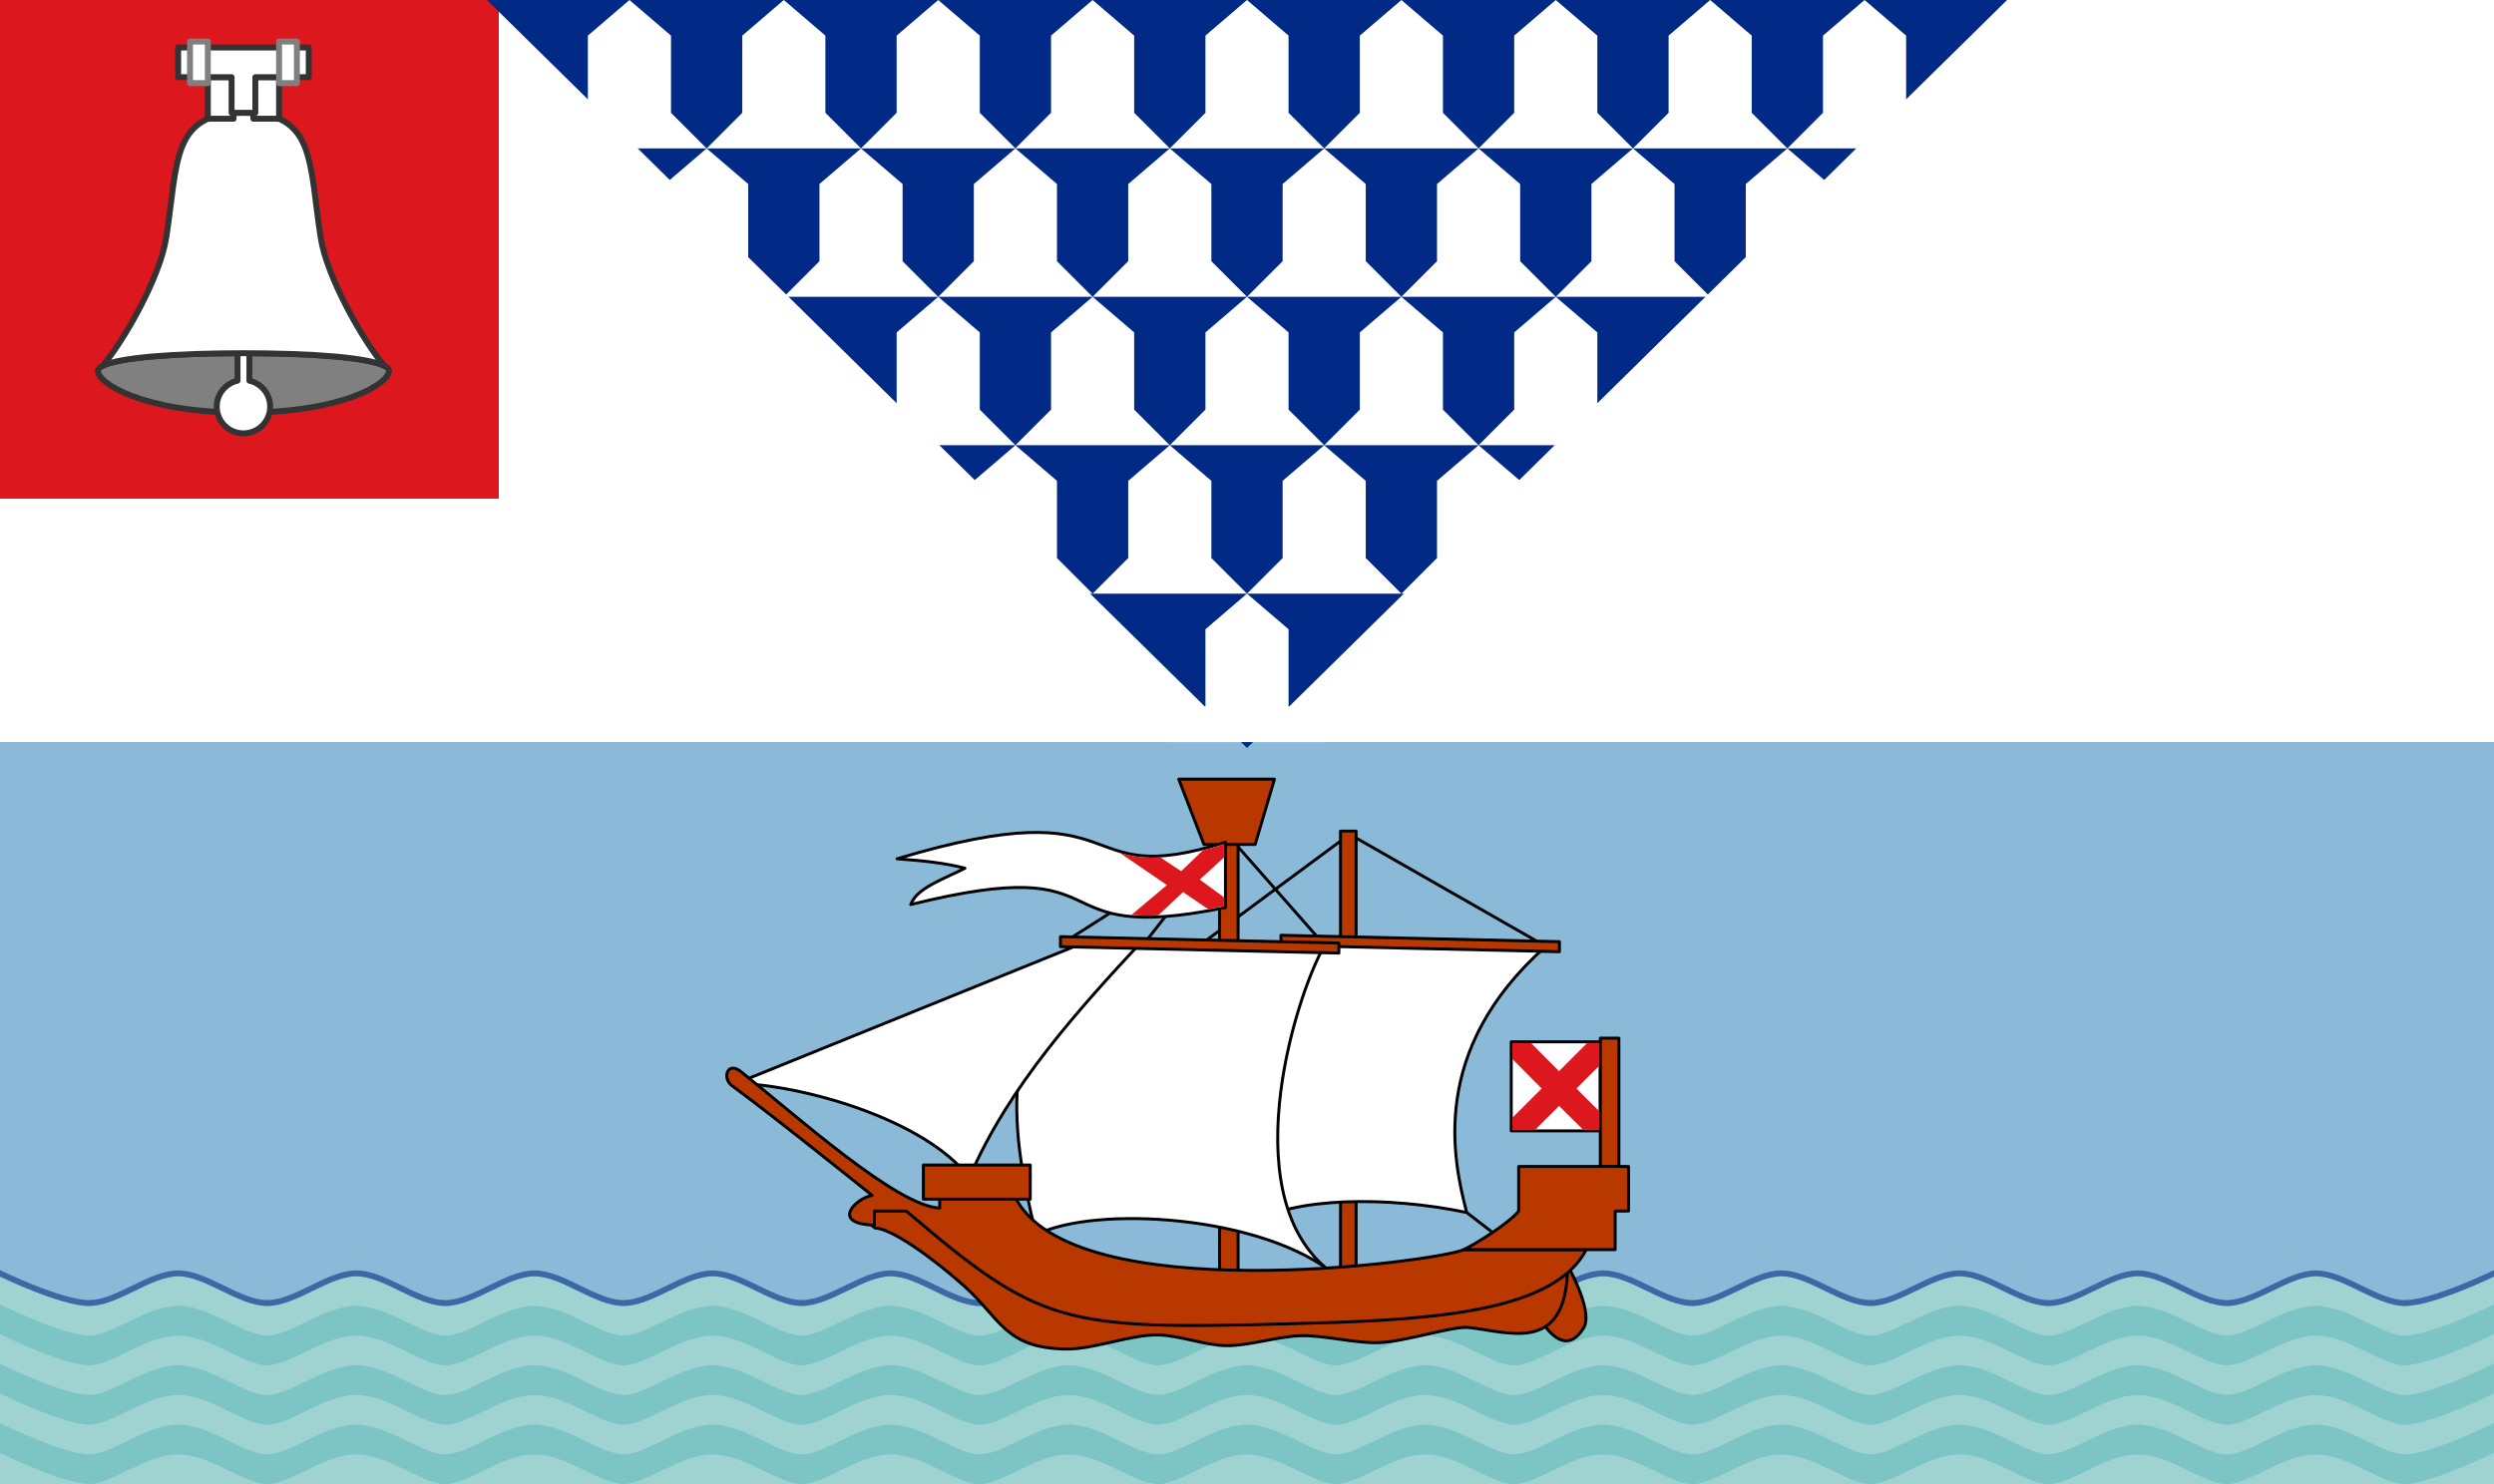 <svg xmlns="http://www.w3.org/2000/svg" version="1.0" width="420" height="250"><path style="fill:#fff;fill-opacity:1;fill-rule:nonzero;stroke:none;stroke-width:3;stroke-linecap:butt;stroke-linejoin:miter;stroke-miterlimit:4;stroke-dasharray:none;stroke-dashoffset:0;stroke-opacity:1" d="M164.116 405.652h420v125h-420z" transform="translate(-164.116 -405.652)"/><path style="fill:#8abad8;fill-opacity:1;fill-rule:nonzero;stroke:none;stroke-width:3;stroke-linecap:butt;stroke-linejoin:miter;stroke-miterlimit:4;stroke-dasharray:none;stroke-dashoffset:0;stroke-opacity:1" d="M164.116 530.652h420v125h-420z" transform="translate(-164.116 -405.652)"/><path d="M164.116 624.152s10.257 5 15 5c4.744 0 10.257-5 15-5 4.744 0 10.257 5 15 5 4.744 0 10.257-5 15-5 4.744 0 10.257 5 15 5 4.744 0 10.257-5 15-5 4.744 0 10.257 5 15 5 4.744 0 10.257-5 15-5 4.744 0 10.257 5 15 5 4.744 0 10.257-5 15-5 4.744 0 10.257 5 15 5 4.744 0 10.257-5 15-5 4.744 0 10.257 5 15 5 4.744 0 10.257-5 15-5 4.744 0 10.257 5 15 5 4.744 0 10.257-5 15-5 4.744 0 10.257 5 15 5 4.744 0 10.257-5 15-5 4.744 0 10.257 5 15 5 4.744 0 10.257-5 15-5 4.744 0 10.257 5 15 5 4.744 0 10.257-5 15-5 4.744 0 10.257 5 15 5 4.744 0 10.257-5 15-5 4.744 0 10.257 5 15 5 4.744 0 10.257-5 15-5 4.744 0 10.257 5 15 5 4.744 0 15-5 15-5" style="opacity:1;fill:none;fill-opacity:1;fill-rule:nonzero;stroke:#9ed3d2;stroke-width:5;stroke-linecap:square;stroke-linejoin:miter;stroke-miterlimit:4;stroke-dasharray:none;stroke-dashoffset:0;stroke-opacity:1" transform="translate(-164.116 -406.652)"/><path d="M164.116 629.152s10.257 5 15 5c4.744 0 10.257-5 15-5 4.744 0 10.257 5 15 5 4.744 0 10.257-5 15-5 4.744 0 10.257 5 15 5 4.744 0 10.257-5 15-5 4.744 0 10.257 5 15 5 4.744 0 10.257-5 15-5 4.744 0 10.257 5 15 5 4.744 0 10.257-5 15-5 4.744 0 10.257 5 15 5 4.744 0 10.257-5 15-5 4.744 0 10.257 5 15 5 4.744 0 10.257-5 15-5 4.744 0 10.257 5 15 5 4.744 0 10.257-5 15-5 4.744 0 10.257 5 15 5 4.744 0 10.257-5 15-5 4.744 0 10.257 5 15 5 4.744 0 10.257-5 15-5 4.744 0 10.257 5 15 5 4.744 0 10.257-5 15-5 4.744 0 10.257 5 15 5 4.744 0 10.257-5 15-5 4.744 0 10.257 5 15 5 4.744 0 10.257-5 15-5 4.744 0 10.257 5 15 5 4.744 0 15-5 15-5" style="opacity:1;fill:none;fill-opacity:1;fill-rule:nonzero;stroke:#7dc4c5;stroke-width:5;stroke-linecap:square;stroke-linejoin:miter;stroke-miterlimit:4;stroke-dasharray:none;stroke-dashoffset:0;stroke-opacity:1" transform="translate(-164.116 -406.652)"/><path d="M164.116 634.152s10.257 5 15 5c4.744 0 10.257-5 15-5 4.744 0 10.257 5 15 5 4.744 0 10.257-5 15-5 4.744 0 10.257 5 15 5 4.744 0 10.257-5 15-5 4.744 0 10.257 5 15 5 4.744 0 10.257-5 15-5 4.744 0 10.257 5 15 5 4.744 0 10.257-5 15-5 4.744 0 10.257 5 15 5 4.744 0 10.257-5 15-5 4.744 0 10.257 5 15 5 4.744 0 10.257-5 15-5 4.744 0 10.257 5 15 5 4.744 0 10.257-5 15-5 4.744 0 10.257 5 15 5 4.744 0 10.257-5 15-5 4.744 0 10.257 5 15 5 4.744 0 10.257-5 15-5 4.744 0 10.257 5 15 5 4.744 0 10.257-5 15-5 4.744 0 10.257 5 15 5 4.744 0 10.257-5 15-5 4.744 0 10.257 5 15 5 4.744 0 10.257-5 15-5 4.744 0 10.257 5 15 5 4.744 0 15-5 15-5" style="opacity:1;fill:none;fill-opacity:1;fill-rule:nonzero;stroke:#9ed3d2;stroke-width:5;stroke-linecap:square;stroke-linejoin:miter;stroke-miterlimit:4;stroke-dasharray:none;stroke-dashoffset:0;stroke-opacity:1" transform="translate(-164.116 -406.652)"/><path d="M164.116 639.152s10.257 5 15 5c4.744 0 10.257-5 15-5 4.744 0 10.257 5 15 5 4.744 0 10.257-5 15-5 4.744 0 10.257 5 15 5 4.744 0 10.257-5 15-5 4.744 0 10.257 5 15 5 4.744 0 10.257-5 15-5 4.744 0 10.257 5 15 5 4.744 0 10.257-5 15-5 4.744 0 10.257 5 15 5 4.744 0 10.257-5 15-5 4.744 0 10.257 5 15 5 4.744 0 10.257-5 15-5 4.744 0 10.257 5 15 5 4.744 0 10.257-5 15-5 4.744 0 10.257 5 15 5 4.744 0 10.257-5 15-5 4.744 0 10.257 5 15 5 4.744 0 10.257-5 15-5 4.744 0 10.257 5 15 5 4.744 0 10.257-5 15-5 4.744 0 10.257 5 15 5 4.744 0 10.257-5 15-5 4.744 0 10.257 5 15 5 4.744 0 10.257-5 15-5 4.744 0 10.257 5 15 5 4.744 0 15-5 15-5" style="opacity:1;fill:none;fill-opacity:1;fill-rule:nonzero;stroke:#7dc4c5;stroke-width:5;stroke-linecap:square;stroke-linejoin:miter;stroke-miterlimit:4;stroke-dasharray:none;stroke-dashoffset:0;stroke-opacity:1" transform="translate(-164.116 -406.652)"/><path d="M164.116 644.152s10.257 5 15 5c4.744 0 10.257-5 15-5 4.744 0 10.257 5 15 5 4.744 0 10.257-5 15-5 4.744 0 10.257 5 15 5 4.744 0 10.257-5 15-5 4.744 0 10.257 5 15 5 4.744 0 10.257-5 15-5 4.744 0 10.257 5 15 5 4.744 0 10.257-5 15-5 4.744 0 10.257 5 15 5 4.744 0 10.257-5 15-5 4.744 0 10.257 5 15 5 4.744 0 10.257-5 15-5 4.744 0 10.257 5 15 5 4.744 0 10.257-5 15-5 4.744 0 10.257 5 15 5 4.744 0 10.257-5 15-5 4.744 0 10.257 5 15 5 4.744 0 10.257-5 15-5 4.744 0 10.257 5 15 5 4.744 0 10.257-5 15-5 4.744 0 10.257 5 15 5 4.744 0 10.257-5 15-5 4.744 0 10.257 5 15 5 4.744 0 10.257-5 15-5 4.744 0 10.257 5 15 5 4.744 0 15-5 15-5" style="opacity:1;fill:none;fill-opacity:1;fill-rule:nonzero;stroke:#9ed3d2;stroke-width:5;stroke-linecap:square;stroke-linejoin:miter;stroke-miterlimit:4;stroke-dasharray:none;stroke-dashoffset:0;stroke-opacity:1" transform="translate(-164.116 -406.652)"/><path d="M164.116 649.152s10.257 5 15 5c4.744 0 10.257-5 15-5 4.744 0 10.257 5 15 5 4.744 0 10.257-5 15-5 4.744 0 10.257 5 15 5 4.744 0 10.257-5 15-5 4.744 0 10.257 5 15 5 4.744 0 10.257-5 15-5 4.744 0 10.257 5 15 5 4.744 0 10.257-5 15-5 4.744 0 10.257 5 15 5 4.744 0 10.257-5 15-5 4.744 0 10.257 5 15 5 4.744 0 10.257-5 15-5 4.744 0 10.257 5 15 5 4.744 0 10.257-5 15-5 4.744 0 10.257 5 15 5 4.744 0 10.257-5 15-5 4.744 0 10.257 5 15 5 4.744 0 10.257-5 15-5 4.744 0 10.257 5 15 5 4.744 0 10.257-5 15-5 4.744 0 10.257 5 15 5 4.744 0 10.257-5 15-5 4.744 0 10.257 5 15 5 4.744 0 10.257-5 15-5 4.744 0 10.257 5 15 5 4.744 0 15-5 15-5" style="opacity:1;fill:none;fill-opacity:1;fill-rule:nonzero;stroke:#7dc4c5;stroke-width:5;stroke-linecap:square;stroke-linejoin:miter;stroke-miterlimit:4;stroke-dasharray:none;stroke-dashoffset:0;stroke-opacity:1" transform="translate(-164.116 -406.652)"/><path d="M164.116 654.152s10.257 5 15 5c4.744 0 10.257-5 15-5 4.744 0 10.257 5 15 5 4.744 0 10.257-5 15-5 4.744 0 10.257 5 15 5 4.744 0 10.257-5 15-5 4.744 0 10.257 5 15 5 4.744 0 10.257-5 15-5 4.744 0 10.257 5 15 5 4.744 0 10.257-5 15-5 4.744 0 10.257 5 15 5 4.744 0 10.257-5 15-5 4.744 0 10.257 5 15 5 4.744 0 10.257-5 15-5 4.744 0 10.257 5 15 5 4.744 0 10.257-5 15-5 4.744 0 10.257 5 15 5 4.744 0 10.257-5 15-5 4.744 0 10.257 5 15 5 4.744 0 10.257-5 15-5 4.744 0 10.257 5 15 5 4.744 0 10.257-5 15-5 4.744 0 10.257 5 15 5 4.744 0 10.257-5 15-5 4.744 0 10.257 5 15 5 4.744 0 10.257-5 15-5 4.744 0 10.257 5 15 5 4.744 0 15-5 15-5" style="opacity:1;fill:none;fill-opacity:1;fill-rule:nonzero;stroke:#9ed3d2;stroke-width:5;stroke-linecap:square;stroke-linejoin:miter;stroke-miterlimit:4;stroke-dasharray:none;stroke-dashoffset:0;stroke-opacity:1" transform="translate(-164.116 -406.652)"/><path d="M164.116 621.152s10.257 5 15 5c4.744 0 10.257-5 15-5 4.744 0 10.257 5 15 5 4.744 0 10.257-5 15-5 4.744 0 10.257 5 15 5 4.744 0 10.257-5 15-5 4.744 0 10.257 5 15 5 4.744 0 10.257-5 15-5 4.744 0 10.257 5 15 5 4.744 0 10.257-5 15-5 4.744 0 10.257 5 15 5 4.744 0 10.257-5 15-5 4.744 0 10.257 5 15 5 4.744 0 10.257-5 15-5 4.744 0 10.257 5 15 5 4.744 0 10.257-5 15-5 4.744 0 10.257 5 15 5 4.744 0 10.257-5 15-5 4.744 0 10.257 5 15 5 4.744 0 10.257-5 15-5 4.744 0 10.257 5 15 5 4.744 0 10.257-5 15-5 4.744 0 10.257 5 15 5 4.744 0 10.257-5 15-5 4.744 0 10.257 5 15 5 4.744 0 10.257-5 15-5 4.744 0 10.257 5 15 5 4.744 0 15-5 15-5" style="opacity:1;fill:none;fill-opacity:1;fill-rule:nonzero;stroke:#3c69a6;stroke-width:1;stroke-linecap:square;stroke-linejoin:miter;stroke-miterlimit:4;stroke-dasharray:none;stroke-dashoffset:0;stroke-opacity:1" transform="translate(-164.116 -406.652)"/><path style="fill:#dc171d;fill-opacity:1;fill-rule:nonzero;stroke:none;stroke-width:3;stroke-linecap:butt;stroke-linejoin:miter;stroke-miterlimit:4;stroke-dasharray:none;stroke-dashoffset:0;stroke-opacity:1" d="M164.116 405.652h84v84h-84z" transform="translate(-164.116 -405.652)"/><path d="m374.116 531.652-128-126h256l-128 126z" style="opacity:1;fill:#012a87;fill-opacity:1;fill-rule:nonzero;stroke:none;stroke-width:3;stroke-linecap:butt;stroke-linejoin:miter;stroke-miterlimit:4;stroke-dasharray:none;stroke-dashoffset:0;stroke-opacity:1" transform="translate(-164.116 -405.652)"/><path d="M289.116 411.652v13l-6 6h26l-6-6v-13l-7-6-7 6zM315.116 411.652v13l-6 6h26l-6-6v-13l-7-6-7 6zM341.116 411.652v13l-6 6h26l-6-6v-13l-7-6-7 6zM367.116 411.652v13l-6 6h26l-6-6v-13l-7-6-7 6zM393.116 411.652v13l-6 6h26l-6-6v-13l-7-6-7 6zM419.116 411.652v13l-6 6h26l-6-6v-13l-7-6-7 6zM445.116 411.652v13l-6 6h26l-6-6v-13l-7-6-7 6zM471.116 411.652v13l-6 6h26l-6-6v-13l-7-6-7 6zM263.116 411.652v13l-6 6h26l-6-6v-13l-7-6-7 6zM367.116 511.652v13l-6 6h26l-6-6v-13l-7-6-7 6zM315.116 461.652v13l-6 6h26l-6-6v-13l-7-6-7 6zM341.116 461.652v13l-6 6h26l-6-6v-13l-7-6-7 6zM367.116 461.652v13l-6 6h26l-6-6v-13l-7-6-7 6zM393.116 461.652v13l-6 6h26l-6-6v-13l-7-6-7 6zM419.116 461.652v13l-6 6h26l-6-6v-13l-7-6-7 6zM302.116 436.652v13l-6 6h26l-6-6v-13l-7-6-7 6zM328.116 436.652v13l-6 6h26l-6-6v-13l-7-6-7 6zM354.116 436.652v13l-6 6h26l-6-6v-13l-7-6-7 6zM380.116 436.652v13l-6 6h26l-6-6v-13l-7-6-7 6zM406.116 436.652v13l-6 6h26l-6-6v-13l-7-6-7 6zM432.116 436.652v13l-6 6h26l-6-6v-13l-7-6-7 6zM458.116 436.652v13l-6 6h26l-6-6v-13l-7-6-7 6zM276.116 436.652v13l-6 6h26l-6-6v-13l-7-6-7 6zM328.116 486.652v13l-6 6h26l-6-6v-13l-7-6-7 6zM354.116 486.652v13l-6 6h26l-6-6v-13l-7-6-7 6zM380.116 486.652v13l-6 6h26l-6-6v-13l-7-6-7 6zM406.116 486.652v13l-6 6h26l-6-6v-13l-7-6-7 6z" style="opacity:1;fill:#fff;fill-opacity:1;fill-rule:nonzero;stroke:none;stroke-width:3;stroke-linecap:butt;stroke-linejoin:miter;stroke-miterlimit:4;stroke-dasharray:none;stroke-dashoffset:0;stroke-opacity:1" transform="translate(-164.116 -405.652)"/><path d="M205.116 465.152c-14 0-24.481 1.047-24.5 3-.019 2.014 7.5 7 24.5 7s24.52-4.986 24.5-7c-.018-1.953-10.5-3-24.5-3z" style="fill:gray;fill-opacity:1;fill-rule:nonzero;stroke:#333;stroke-width:1;stroke-linecap:square;stroke-linejoin:miter;stroke-miterlimit:4;stroke-dasharray:none;stroke-dashoffset:0;stroke-opacity:1" transform="translate(-164.116 -405.652)"/><path d="M204.116 464.652v5.125c-2 .457-3.5 2.237-3.5 4.375 0 2.484 2.016 4.5 4.5 4.5s4.5-2.016 4.5-4.5c0-2.138-1.499-3.918-3.5-4.375v-5.125h-2z" style="fill:#fff;fill-opacity:1;fill-rule:nonzero;stroke:#333;stroke-width:1;stroke-linecap:square;stroke-linejoin:round;stroke-miterlimit:4;stroke-dasharray:none;stroke-dashoffset:0;stroke-opacity:1" transform="translate(-164.116 -405.652)"/><path d="M205.116 424.652c-12.097 0-11 8-13 21-1.024 6.657-7.096 17.39-10.75 21.656 2.615-1.41 11.92-2.156 23.75-2.156s21.135.746 23.75 2.156c-3.654-4.267-9.726-15-10.75-21.656-2-13-.903-21-13-21z" style="fill:#fff;fill-opacity:1;fill-rule:nonzero;stroke:#333;stroke-width:1;stroke-linecap:square;stroke-linejoin:round;stroke-miterlimit:4;stroke-dasharray:none;stroke-dashoffset:0;stroke-opacity:1" transform="translate(-164.116 -405.652)"/><path style="fill:#fff;fill-opacity:1;fill-rule:nonzero;stroke:#333;stroke-width:1;stroke-linecap:square;stroke-linejoin:round;stroke-miterlimit:4;stroke-dasharray:none;stroke-dashoffset:0;stroke-opacity:1" d="M199.116 418.652h4.333v7h-4.333z" transform="translate(-164.116 -405.652)"/><path transform="matrix(-1 0 0 1 -164.116 -405.652)" style="fill:#fff;fill-opacity:1;fill-rule:nonzero;stroke:#333;stroke-width:1;stroke-linecap:square;stroke-linejoin:round;stroke-miterlimit:4;stroke-dasharray:none;stroke-dashoffset:0;stroke-opacity:1" d="M-211.116 418.652h4.333v7h-4.333z"/><path d="M194.116 413.652v5h9v6h4v-6h9v-5h-22z" style="fill:#fff;fill-opacity:1;fill-rule:nonzero;stroke:#333;stroke-width:1;stroke-linecap:square;stroke-linejoin:round;stroke-miterlimit:4;stroke-dasharray:none;stroke-dashoffset:0;stroke-opacity:1" transform="translate(-164.116 -405.652)"/><path style="fill:#fff;fill-opacity:1;fill-rule:nonzero;stroke:gray;stroke-width:1;stroke-linecap:square;stroke-linejoin:round;stroke-miterlimit:4;stroke-dasharray:none;stroke-dashoffset:0;stroke-opacity:1" d="M196.116 412.652h3v7h-3z" transform="translate(-164.116 -405.652)"/><path transform="matrix(-1 0 0 1 -164.116 -405.652)" style="fill:#fff;fill-opacity:1;fill-rule:nonzero;stroke:gray;stroke-width:1;stroke-linecap:square;stroke-linejoin:round;stroke-miterlimit:4;stroke-dasharray:none;stroke-dashoffset:0;stroke-opacity:1" d="M-214.116 412.652h3v7h-3z"/><path d="m179.75 158.375 26.75-17M192.625 159l13.75-17.5M226.5 141.125l-24 17.75M207.375 141.375 223.75 160M227.875 140.875l32.375 18.5" style="opacity:1;fill:#fff;fill-opacity:1;fill-rule:nonzero;stroke:#000;stroke-width:.5;stroke-linecap:square;stroke-linejoin:round;stroke-miterlimit:4;stroke-dasharray:none;stroke-dashoffset:0;stroke-opacity:1"/><path style="fill:#b93800;fill-opacity:1;fill-rule:nonzero;stroke:#000;stroke-width:.5;stroke-linecap:square;stroke-linejoin:round;stroke-miterlimit:4;stroke-dasharray:none;stroke-dashoffset:0;stroke-opacity:1" d="M369.491 547.527h3.125v73.375h-3.125zM389.866 545.652h2.625v75.875h-2.625z" transform="translate(-164.116 -405.652)"/><path d="M362.616 536.902h16.125l-3.25 11h-8.625l-4.25-11z" style="fill:#b93800;fill-opacity:1;fill-rule:nonzero;stroke:#000;stroke-width:.5;stroke-linecap:square;stroke-linejoin:round;stroke-miterlimit:4;stroke-dashoffset:0;stroke-opacity:1" transform="translate(-164.116 -405.652)"/><path d="M383.2 564.506c-14.69 14.192-13.17 27.098-8.168 47.202 6.881-4.338 22.546-4.639 36.084-1.806l4.605 3.554-4.605-3.554c-2.317-8.901-6.373-27.3 13.248-44.771l-41.164-.625z" style="opacity:1;fill:#fff;fill-opacity:1;fill-rule:nonzero;stroke:#000;stroke-width:.5;stroke-linecap:square;stroke-linejoin:round;stroke-miterlimit:4;stroke-dasharray:none;stroke-dashoffset:0;stroke-opacity:1" transform="translate(-164.116 -405.652)"/><path d="M183.375 158.5c-14.69 14.192-13.878 29.397-8.875 49.5 9.864-5.009 38.236-3.343 50.5 6.875-17.668-11.821-7.168-46.552-1.875-55.75l-39.75-.625z" style="opacity:1;fill:#fff;fill-opacity:1;fill-rule:nonzero;stroke:#000;stroke-width:.5;stroke-linecap:square;stroke-linejoin:round;stroke-miterlimit:4;stroke-dasharray:none;stroke-dashoffset:0;stroke-opacity:1"/><path d="m124 182.5 59.25-24 9 .125c-10.282 11.064-22.435 24.352-29 39.75-7.618-9.92-28.385-15.667-39.25-15.875z" style="opacity:1;fill:#fff;fill-opacity:1;fill-rule:nonzero;stroke:#000;stroke-width:.5;stroke-linecap:square;stroke-linejoin:round;stroke-miterlimit:4;stroke-dasharray:none;stroke-dashoffset:0;stroke-opacity:1"/><path transform="matrix(-1 -.023 0 1 -164.116 -405.652)" style="fill:#b93800;fill-opacity:1;fill-rule:nonzero;stroke:#000;stroke-width:.5;stroke-linecap:square;stroke-linejoin:round;stroke-miterlimit:4;stroke-dasharray:none;stroke-dashoffset:0;stroke-opacity:1" d="M-426.725 554.464h46.887v1.69h-46.887z"/><path transform="matrix(-1 -.023 0 1 -164.116 -405.652)" style="fill:#b93800;fill-opacity:1;fill-rule:nonzero;stroke:#000;stroke-width:.5;stroke-linecap:square;stroke-linejoin:round;stroke-miterlimit:4;stroke-dasharray:none;stroke-dashoffset:0;stroke-opacity:1" d="M-389.59 555.551h46.887v1.69h-46.887z"/><path d="M151.072 144.665c40.702-12.235 28.8 5.63 55.303-2.79v11c-32.512 6.626-16.01-9.688-53-.5.98-2.784 5.516-4.269 9.125-6.125-3.172-.831-6.765-1.25-11.428-1.585z" style="opacity:1;fill:#fff;fill-opacity:1;fill-rule:nonzero;stroke:#000;stroke-width:.5;stroke-linecap:square;stroke-linejoin:round;stroke-miterlimit:4;stroke-dasharray:none;stroke-dashoffset:0;stroke-opacity:1"/><path d="M206.125 142.219a69.232 69.232 0 0 1-3.531 1l-3.68 3.54-3.476-2.321c-2.84.16-4.951-.21-6.875-.782l7.953 5.438-5.985 5.031c1.305.113 2.783.148 4.531.063l4.168-3.912 4.239 2.88a113.69 113.69 0 0 0 2.656-.5v-1.5l-4.078-2.988 4.078-3.73v-2.22z" style="fill:#dc171d;fill-opacity:1;fill-rule:nonzero;stroke:none;stroke-width:.5;stroke-linecap:square;stroke-linejoin:round;stroke-miterlimit:4;stroke-dashoffset:0;stroke-opacity:1"/><path style="fill:#fff;fill-opacity:1;fill-rule:nonzero;stroke:#000;stroke-width:.5;stroke-linecap:square;stroke-linejoin:round;stroke-miterlimit:4;stroke-dasharray:none;stroke-dashoffset:0;stroke-opacity:1" d="M418.616 581.152h15v15h-15z" transform="translate(-164.116 -405.652)"/><path d="m427.491 617.715-4.625 9.062s4.22 8.661 7.938 2.563c1.841-3.021-3.313-11.625-3.313-11.625z" style="fill:#b93800;fill-opacity:1;fill-rule:nonzero;stroke:#000;stroke-width:.5;stroke-linecap:square;stroke-linejoin:round;stroke-miterlimit:4;stroke-dasharray:none;stroke-dashoffset:0;stroke-opacity:1" transform="translate(-164.116 -405.652)"/><path d="M311.491 612.527c2.744.045 9.742 5.043 15.023 9.784 6.135 5.507 6.864 10.44 17.102 10.591 4.756.07 10.87-2.477 15.625-2.375 3.454.074 7.92 1.762 11.375 1.805 3.82.048 8.805-1.597 12.625-1.68 3.955-.086 9.181 1.329 13.133 1.169 4.552-.184 12.42-2.843 15.117-2.544 7.145.794 16.928 4.752 16.625-11.5-24.69.477-58.098 16.578-81.622 3.056-24.875-14.297-43.148-14.252-35.003-8.306z" style="fill:#b93800;fill-opacity:1;fill-rule:nonzero;stroke:#000;stroke-width:.5;stroke-linecap:square;stroke-linejoin:round;stroke-miterlimit:4;stroke-dasharray:none;stroke-dashoffset:0;stroke-opacity:1" transform="translate(-164.116 -405.652)"/><path d="M287.429 585.59c-1.133.126-1.296 2.033-.063 2.937 7.26 5.323 23.625 18.5 23.625 18.5-2.655.395-7.21 4.787.375 5v-2.375h5.375c22.43 19.156 26.287 20.042 64.375 19 21.188-.58 44.356-1.268 50.125-12.5h-20.625c-4.051 1.96-66.268 10.391-75.625-9h-12.625v2c-7.207-.3-24.032-15.465-33.5-23-.579-.46-1.06-.604-1.437-.562z" style="fill:#b93800;fill-opacity:1;fill-rule:nonzero;stroke:#000;stroke-width:.5;stroke-linecap:square;stroke-linejoin:round;stroke-miterlimit:4;stroke-dasharray:none;stroke-dashoffset:0;stroke-opacity:1" transform="translate(-164.116 -405.652)"/><path style="fill:#b93800;fill-opacity:1;fill-rule:nonzero;stroke:#000;stroke-width:.5;stroke-linecap:square;stroke-linejoin:round;stroke-miterlimit:4;stroke-dasharray:none;stroke-dashoffset:0;stroke-opacity:1" d="M319.616 601.902h18v5.75h-18zM433.616 580.527h3.125v26.125h-3.125z" transform="translate(-164.116 -405.652)"/><path d="M419.866 609.652c-1.443 1.881-6.828 5.328-9.25 6.5h25.5v-6.5h2.25v-7.5h-18.5v7.5z" style="fill:#b93800;fill-opacity:1;fill-rule:nonzero;stroke:#000;stroke-width:.5;stroke-linecap:square;stroke-linejoin:round;stroke-miterlimit:4;stroke-dasharray:none;stroke-dashoffset:0;stroke-opacity:1" transform="translate(-164.116 -405.652)"/><path d="M418.804 581.34v2.711l4.936 4.967-4.936 4.936v2.01h3.839l4.022-4.021 4.052 4.022h2.712v-3.139l-3.84-3.808 3.84-3.84v-3.838h-2.011l-4.753 4.753-4.723-4.753h-3.138z" style="fill:#dc171d;fill-opacity:1;fill-rule:nonzero;stroke:none;stroke-width:.5;stroke-linecap:square;stroke-linejoin:round;stroke-miterlimit:4;stroke-dasharray:none;stroke-dashoffset:0;stroke-opacity:1" transform="translate(-164.116 -405.652)"/></svg>